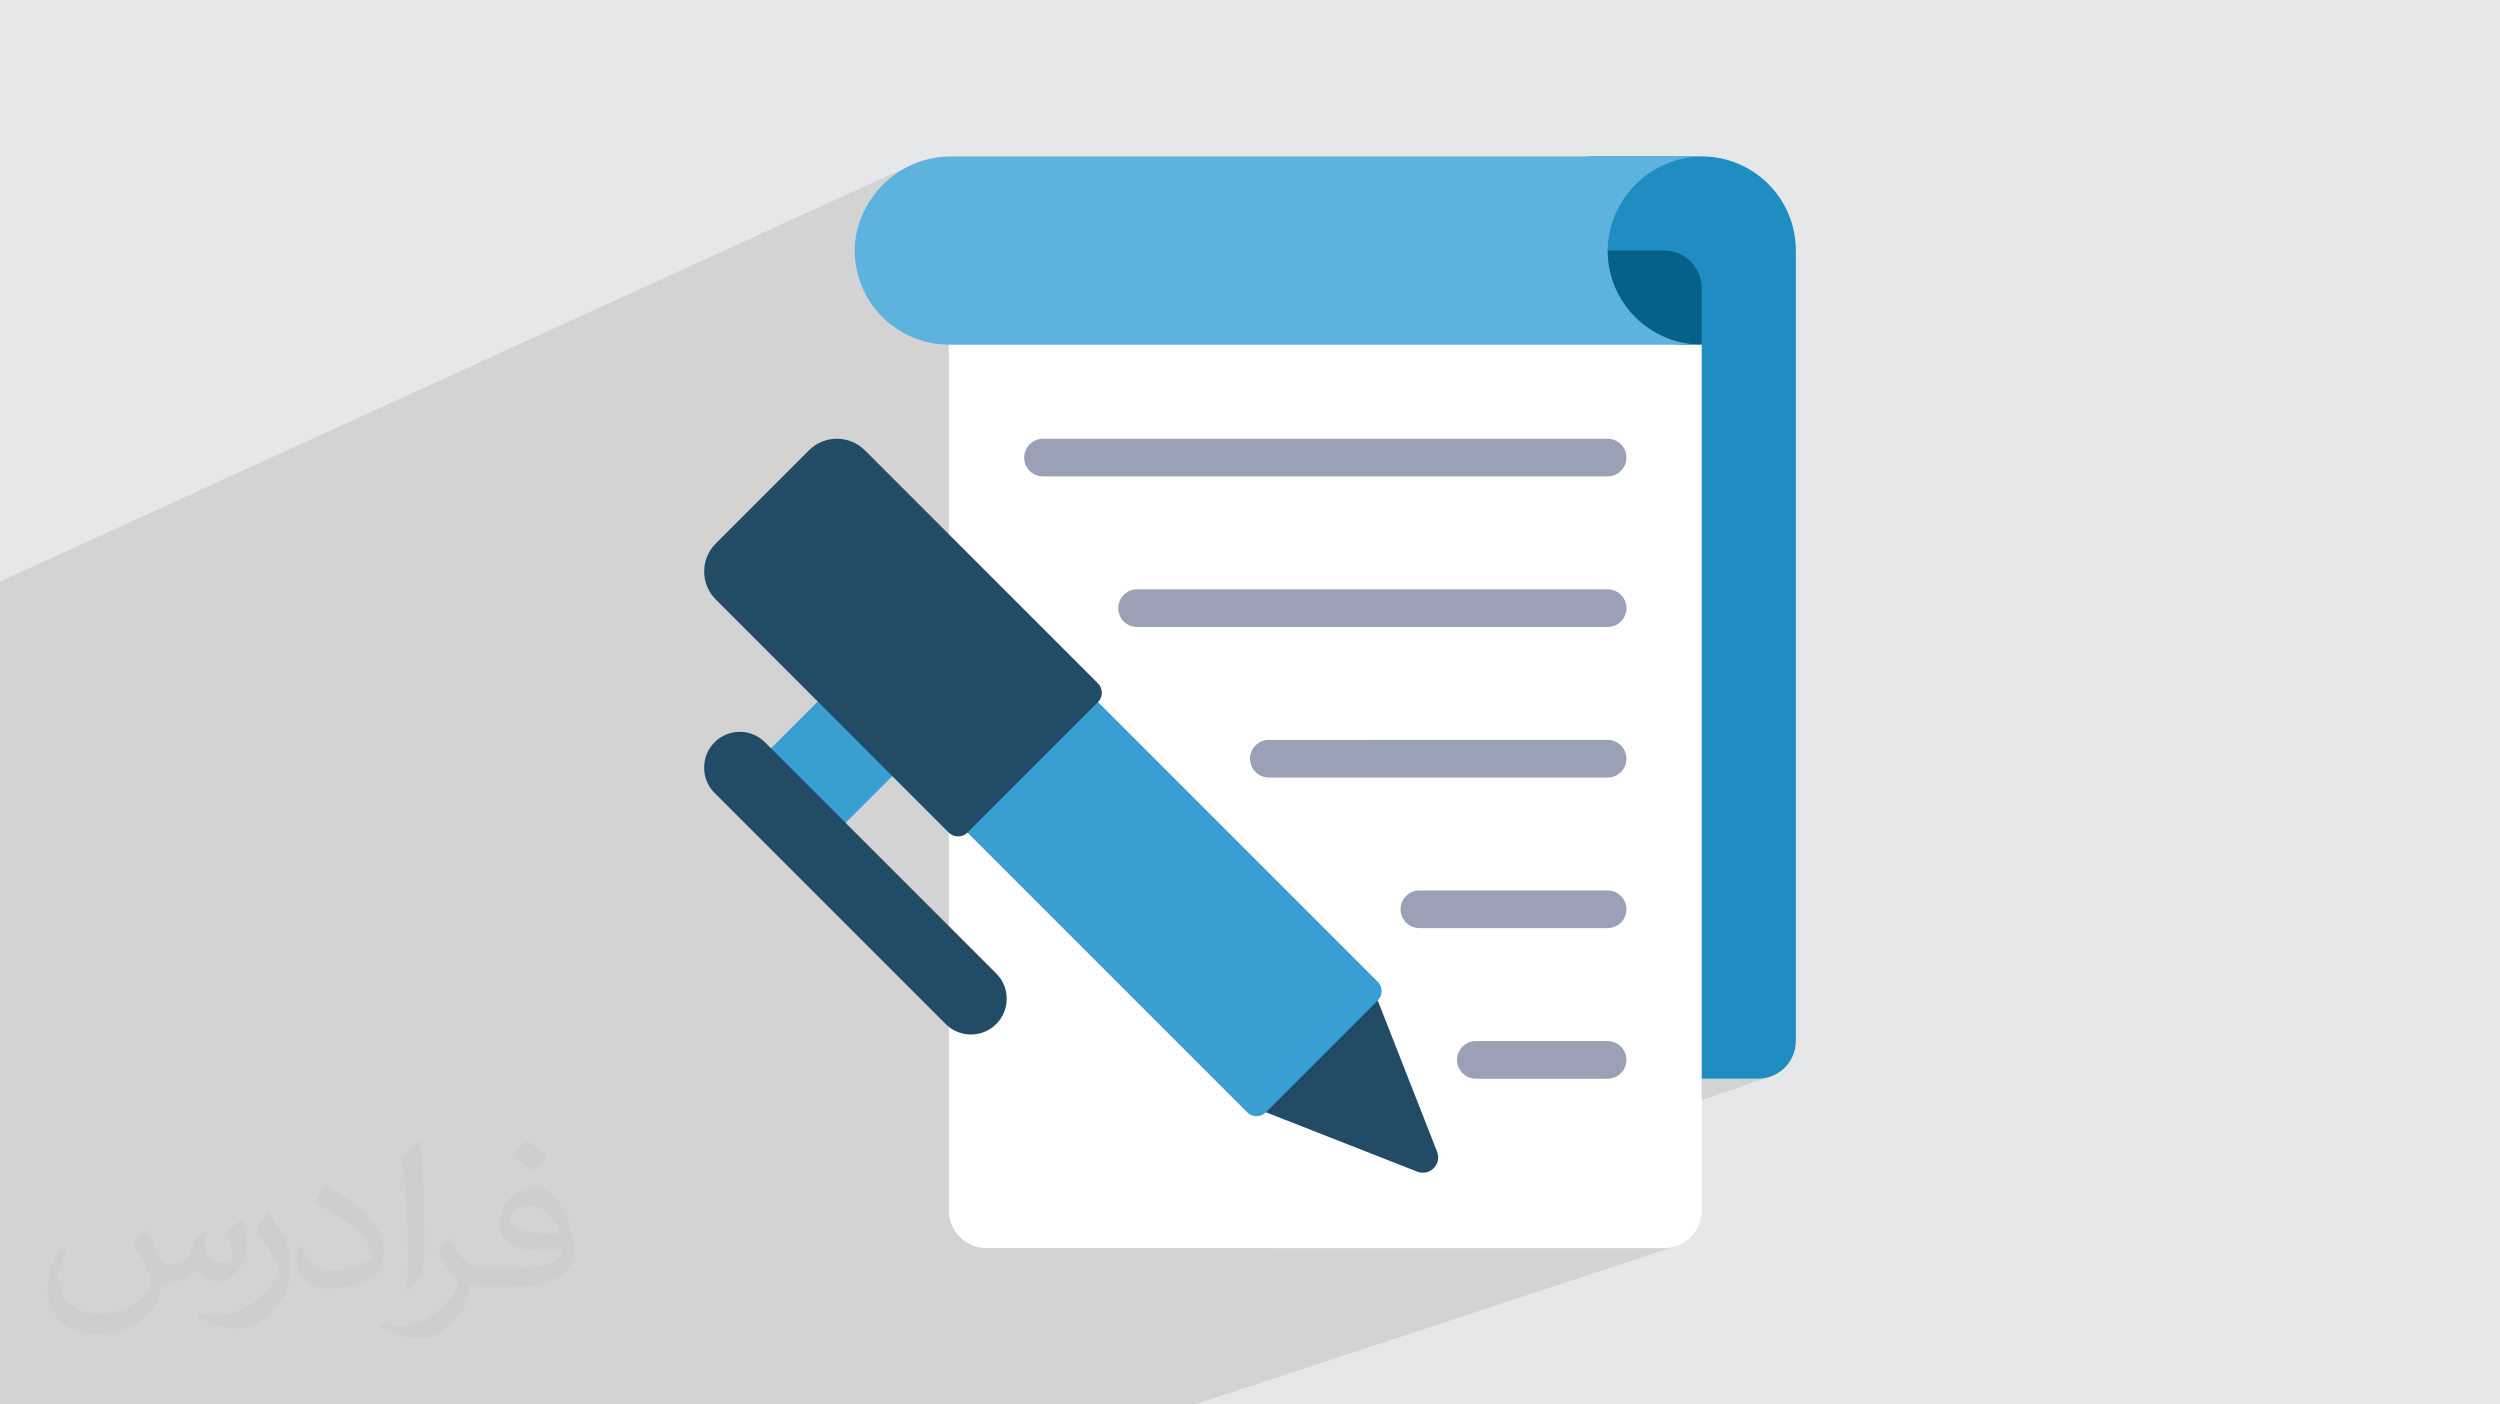 <?xml version="1.0" encoding="UTF-8"?>
<!DOCTYPE svg PUBLIC "-//W3C//DTD SVG 1.0//EN" "http://www.w3.org/TR/2001/REC-SVG-20010904/DTD/svg10.dtd">
<!-- Creator: CorelDRAW -->
<svg xmlns="http://www.w3.org/2000/svg" xml:space="preserve" width="94.192mm" height="52.917mm" version="1.0" style="shape-rendering:geometricPrecision; text-rendering:geometricPrecision; image-rendering:optimizeQuality; fill-rule:evenodd; clip-rule:evenodd"
viewBox="0 0 9404.92 5283.66"
 xmlns:xlink="http://www.w3.org/1999/xlink"
 xmlns:xodm="http://www.corel.com/coreldraw/odm/2003">
 <defs>
  <style type="text/css">
   <![CDATA[
    .fil5 {fill:#05608A;fill-rule:nonzero}
    .fil3 {fill:#1F8CC2;fill-rule:nonzero}
    .fil6 {fill:#224C66;fill-rule:nonzero}
    .fil7 {fill:#399ED1;fill-rule:nonzero}
    .fil8 {fill:#5DB3DE;fill-rule:nonzero}
    .fil9 {fill:#9AA1B7;fill-rule:nonzero}
    .fil4 {fill:white;fill-rule:nonzero}
    .fil2 {fill:#373435;fill-opacity:0.031}
    .fil1 {fill:#2B2A29;fill-opacity:0.102}
    .fil0 {fill:#E6E7E8}
   ]]>
  </style>
 </defs>
 <g id="Layer_x0020_1">
  <polygon class="fil0" points="-0,0 9404.92,0 9404.92,5283.66 -0,5283.66 "/>
  <polygon class="fil1" points="2518.05,5283.66 2442.77,5283.66 1687.47,5283.66 1676.7,5283.66 1671.71,5283.66 1592.11,5283.66 1515.61,5283.66 1076.83,5283.66 968.65,5283.66 628.74,5283.66 104.81,5283.66 93.86,5283.66 -0,5283.66 -0,5256.6 -0,5186.73 -0,5183.81 -0,4702.54 -0,4638.02 -0,4633.46 -0,4558.66 -0,4529.62 -0,4424.09 -0,4376.62 -0,4239.87 -0,4218.31 -0,4156.85 -0,3967.04 -0,3960.05 -0,3954.99 -0,3913.47 -0,3882.31 -0,3877.28 -0,3461.33 -0,3394.82 -0,3319.58 -0,3314.02 -0,3312.9 -0,3288.3 -0,3199.28 -0,3157.97 -0,3004.21 -0,2860.74 -0,2824.62 -0,2187.65 3432.59,618.84 3417.82,625.71 3403.4,633.21 3389.36,641.33 3375.71,650.05 3362.48,659.35 3349.69,669.23 3337.35,679.65 3325.48,690.61 3314.09,702.09 3303.23,714.07 3292.88,726.53 3283.09,739.46 3273.86,752.84 3265.23,766.66 3257.19,780.89 3249.78,795.53 3243.01,810.53 3236.9,825.92 3231.47,841.66 3226.74,857.72 3222.74,874.11 3219.47,890.79 3216.95,907.76 3216.56,912.02 3216.23,916.28 3215.94,920.55 3215.71,924.82 3215.53,929.09 3215.39,933.37 3215.32,937.64 3215.29,941.9 3215.75,960.14 3217.12,978.13 3219.38,995.86 3222.49,1013.32 3226.45,1030.46 3231.22,1047.28 3236.78,1063.75 3243.13,1079.85 3250.22,1095.54 3258.04,1110.83 3266.57,1125.68 3275.78,1140.05 3285.66,1153.95 3296.18,1167.34 3307.31,1180.21 3319.04,1192.52 3331.34,1204.27 3344.2,1215.42 3357.58,1225.94 3371.47,1235.84 3385.83,1245.07 3400.67,1253.6 3415.95,1261.44 3431.63,1268.55 3447.73,1274.91 3464.19,1280.49 3481,1285.28 3496.52,1288.87 3640.36,1225.69 3569.57,1296.51 4329.96,1296.51 5977.03,588.43 5977.03,740.54 6265.06,617.76 6281.01,611.32 6297.35,605.63 6314.02,600.71 6331.03,596.59 6348.33,593.28 6365.91,590.81 6383.77,589.2 6401.86,588.46 5977.03,769.26 5977.03,942.47 5977.49,960.69 5978.86,978.67 5981.1,996.38 5984.22,1013.82 5988.17,1030.94 5992.94,1047.74 5998.51,1064.19 6004.85,1080.26 6011.94,1095.95 6019.76,1111.21 6028.28,1126.04 6037.49,1140.4 6047.35,1154.28 6057.87,1167.66 6069,1180.5 6080.72,1192.8 6093.02,1204.53 6105.87,1215.65 6119.24,1226.16 6133.11,1236.04 6147.48,1245.24 6162.31,1253.77 6177.57,1261.59 6193.25,1268.68 6209.33,1275.02 6225.77,1280.59 6242.58,1285.36 6259.7,1289.32 6277.14,1292.42 6294.85,1294.68 6312.83,1296.05 6331.05,1296.51 6401.88,1296.51 5977.03,1470.17 5977.03,1650.54 6047.82,1650.54 6062.09,1651.98 6075.38,1656.1 6087.4,1662.63 6097.89,1671.28 6106.54,1681.76 6113.07,1693.8 6117.2,1707.09 6118.64,1721.35 6117.2,1735.62 6113.07,1748.91 6106.54,1760.94 6097.89,1771.42 6087.41,1780.08 6075.39,1786.61 5977.03,1825.98 5977.03,2217.01 6047.82,2217.01 6062.09,2218.45 6075.38,2222.58 6087.4,2229.11 6097.89,2237.75 6106.54,2248.24 6113.07,2260.27 6117.2,2273.56 6118.64,2287.83 6117.2,2302.09 6113.07,2315.38 6106.54,2327.42 6097.89,2337.89 6087.41,2346.55 6075.39,2353.08 5977.03,2391.12 5977.03,2783.46 6047.82,2783.46 6062.09,2784.89 6075.38,2789.03 6087.4,2795.56 6097.89,2804.2 6106.54,2814.69 6113.07,2826.71 6117.2,2840 6118.64,2854.27 6117.2,2868.54 6113.07,2881.83 6106.54,2893.86 6097.89,2904.34 6087.41,2912.99 6075.39,2919.52 5977.03,2956.22 5977.03,3349.91 6047.82,3349.91 6062.09,3351.35 6075.38,3355.47 6087.4,3362 6097.89,3370.66 6106.54,3381.13 6113.07,3393.16 6117.2,3406.45 6118.64,3420.72 6117.2,3434.99 6113.07,3448.28 6106.54,3460.31 6097.89,3470.8 6087.41,3479.44 6075.39,3485.97 5977.03,3521.35 5977.03,3916.38 6047.82,3916.38 6062.09,3917.82 6075.38,3921.94 6087.4,3928.47 6097.89,3937.13 6106.54,3947.6 6113.07,3959.64 6117.2,3972.93 6118.64,3987.19 6117.2,4001.46 6113.07,4014.75 6106.54,4026.78 6097.89,4037.27 6087.41,4045.91 6075.39,4052.45 6059.28,4058.04 6614.3,4058.01 6628.75,4057.24 6642.79,4055.06 6656.34,4051.55 4770.65,4695.29 6260.26,4695.29 6274.71,4694.52 6288.75,4692.35 6302.3,4688.83 4494.9,5283.66 4473.45,5283.66 3047.17,5283.66 2822.52,5283.66 "/>
  <path class="fil2" d="M548.54 4627.69c17.95,27.21 29.6,53.36 40.96,82.43 8.45,16.91 12.93,48.09 52.57,48.09 11.61,0 28.28,-3.42 43.06,-11.61 16.63,-8.73 29.32,-21.94 35.94,-42l15.85 -53.36 38.57 -19.02 2.64 2.64c-5.27,20.09 -6.59,39.36 -6.59,54.43 0,44.63 38.57,61.56 69.22,61.56 17.95,0 34.09,-8.73 34.09,-25.11 0,-21.13 -8.98,-57.06 -20.62,-89.29 17.95,-17.95 35.94,-35.94 56.53,-50.47l3.17 1.6c8.98,38.04 14,75.56 14,100.66 0,24.57 -10.83,51.79 -19.81,69.49 -18.49,34.87 -51.25,62.62 -90.87,62.62 -30.1,0 -63.65,-15.07 -86.66,-43.06l-1.32 0c-21.66,26.96 -55.22,51.25 -108.86,51.25l-16.63 0c-2.64,35.41 -10.29,60.49 -21.94,82.95 -31.95,62.34 -126.81,106.47 -216.1,106.47 -124.17,0 -186.51,-71.59 -186.51,-166.96 0,-58.91 19.27,-113.6 48.88,-152.42l24.29 10.04c-18.49,35.41 -30.91,68.68 -30.91,101.45 0,89.29 72.66,131.83 156.4,131.83 77.68,0 173.83,-49.41 191.28,-106.72 -6.59,-62.62 -30.1,-91.93 -66.04,-148.99 10.83,-19.02 24.83,-38.04 42.28,-58.38l3.17 0 0 0 0 0 -0.02 -0.09zm1432.13 -336.04c26.15,16.39 51.79,35.66 76.87,57.85 -14,19.81 -31.45,37.79 -53.11,53.64 -25.11,-20.34 -50.19,-37.79 -75.84,-56.27 17.42,-19.55 34.62,-38.29 52.04,-55.22l0 0 0 0 0 0 0 0 0 0 0.03 0zm13.47 244.11c-42.28,0 -76.87,27.75 -76.87,48.34 0,44.13 84.53,57.85 185.72,57.31 -12.68,-51.79 -57.06,-105.68 -108.86,-105.68l0.01 0.03zm-94.86 236.19c54.96,0 103.04,-1.6 139.74,-10.83 40.96,-10.29 75.56,-30.91 75.56,-45.17 0,-3.7 0,-8.19 -1.32,-11.89 -22.98,2.11 -49.41,2.11 -72.38,2.11 -74.49,0 -131.55,-16.91 -154.02,-58.66 -5.55,-11.61 -9.51,-24.57 -9.51,-39.36 0,-40.43 17.42,-79.79 48.09,-107 25.61,-22.45 53.89,-36.44 82.67,-36.44 52.04,0 93.51,41.75 122.57,107.54 15.85,35.94 26.68,77.4 26.68,129.72 0,34.87 -9.51,64.19 -31.17,85.85 -40.43,39.11 -114.92,53.89 -229.04,53.89l-51.79 0 0 0 -13.47 0c-28.28,0 -48.62,-5.02 -64.72,-17.42l-2.64 0c0.79,6.59 1.32,12.93 1.32,19.02 0,25.61 -8.45,58.38 -25.61,84.53 -50.72,75.3 -105.68,108.04 -153.24,108.04 -48.09,0 -107,-18.49 -160.11,-42.54l9.51 -18.49c17.17,7.13 40.96,11.89 73.7,11.89 85.85,0 198.66,-82.43 212.66,-163 -3.17,-6.59 -8.98,-15.32 -17.17,-24.57 -25.11,-29.85 -40.96,-54.68 -55.75,-80.83 12.68,-25.11 24.29,-45.17 35.13,-63.4l4.49 -0.53c36.72,74.77 69.99,117.55 144.23,117.55l11.61 0 0 0 53.89 0 0 0 0 0 0 0 0 0 0 0 0.09 0.01zm-371.98 79c6.34,-34.34 6.87,-72.91 6.87,-108.86l0 -53.36c0,-99.6 -12.68,-244.36 -22.98,-338.68 17.95,-19.27 43.06,-42 62.87,-57.31l5.81 1.6c13.47,118.62 16.63,256 16.63,383.06 0,33.3 -1.32,65.79 -4.49,89.55 -1.85,30.1 -19.27,52.83 -56.53,87.7l-8.19 -3.7zm-382.8 -157.19c1.85,46.77 24.83,83.49 105.15,83.49 49.93,0 92.19,-12.93 138.96,-35.13 8.45,-3.7 12.93,-8.73 12.93,-12.93 0,-29.32 -22.45,-68.15 -60.23,-103.55 -36.72,-33.3 -85.34,-62.62 -130.76,-82.18 -15.6,-6.59 -20.62,-13.47 -20.62,-20.09 0,-13.47 17.95,-41.75 32.77,-62.09l5.02 -0.53c52.04,27.21 110.17,67.64 153.24,112.53 39.11,41.47 63.4,83.49 63.4,129.19 0,33.81 -10.29,65.51 -26.96,95.11 -57.06,28.79 -117.83,50.72 -178.06,50.72 -73.17,0 -123.1,-34.34 -123.1,-114.92 0,-8.73 0,-22.19 3.17,-39.64l25.11 0 0 0 0 0 0 0 0 0 0 0 -0.02 0zm-132.37 -132.9l45.45 73.45c16.63,27.21 32.23,56.81 32.23,103.55l0 59.7c0,48.34 -30.91,100.13 -80.83,151.38 -39.11,34.62 -73.7,49.41 -105.68,49.41 -47.55,0 -101.98,-14.79 -164.85,-41.75l7.13 -18.49c19.81,5.27 42.79,9.77 71.06,9.77 90.36,-0.53 182.8,-66.57 225.08,-147.15 5.02,-9.26 6.87,-17.95 6.87,-24.04 0,-9.26 -5.02,-19.55 -8.98,-28.79 -22.98,-43.31 -48.62,-82.95 -76.87,-119.68 14.79,-23.25 29.6,-45.7 45.7,-67.9l3.7 0.53 0 0 0 0 0 0 0 0 0 0 -0.02 0.01z"/>
  <g id="_2928809785632">
   <path class="fil3" d="M6401.88 588.43c195.47,0 354.01,158.54 354.01,354.04l0 2973.94c-0.19,78.06 -63.5,141.38 -141.6,141.6l-637.27 0.03 0 -3469.61 424.85 0z"/>
   <path class="fil4" d="M3569.57 1296.51l0 3257.16c0.19,78.09 63.51,141.42 141.61,141.63l2549.09 0c78.06,-0.21 141.38,-63.53 141.6,-141.63l0 -3257.16 -70.81 -70.81 -2690.69 0 -70.79 70.81z"/>
   <path class="fil5" d="M5977.03 942.47c-0.02,195.49 158.52,354.03 354.01,354.03l70.83 0 0 -212.44c-0.24,-78.07 -63.55,-141.39 -141.65,-141.6l-283.2 0z"/>
   <path class="fil6" d="M4762.25 4184.27l570.01 223.68c6.5,2.47 13.46,3.74 20.47,3.74 31.82,0 57.64,-25.82 57.64,-57.64 0,-7.01 -1.28,-14 -3.76,-20.55l-223.68 -569.93 -409.62 11.18 -11.05 409.51z"/>
   <path class="fil7" d="M3536.41 3028.97l1155.38 1155.29c9.26,9.59 22.03,15.05 35.38,15.05 13.36,0 26.15,-5.46 35.41,-15.07l420.67 -420.67c9.26,-9.29 14.45,-21.87 14.45,-34.98 0,-13.12 -5.19,-25.69 -14.45,-34.99l-1155.72 -1155.72 -491.12 491.09z"/>
   <polygon class="fil7" points="3392.53,2884.03 3144.72,3131.85 2861.5,2854.27 3114.98,2600.78 "/>
   <path class="fil6" d="M2692.6 2255.1l876.53 877.02c9.38,9.29 22.03,14.51 35.23,14.51 13.19,0 25.85,-5.22 35.25,-14.51l491.14 -491.14c9.18,-9.24 14.37,-21.82 14.37,-34.9 0,-13.09 -5.19,-25.67 -14.43,-34.96l-877.01 -877.02c-27.89,-27.91 -65.73,-43.59 -105.18,-43.59 -39.45,0 -77.29,15.69 -105.17,43.59l-350.72 350.72c-27.86,27.84 -43.54,65.7 -43.54,105.12 0,39.42 15.69,77.29 43.54,105.15z"/>
   <path class="fil6" d="M2649.06 2888.13c0,0.19 0,0.43 0,0.62 0,35.3 14.02,69.15 38.94,94.12l872.2 872.07c25,23.63 58.13,36.82 92.52,36.82 74.29,0 134.54,-60.24 134.54,-134.54 0,-34.39 -13.2,-67.52 -36.85,-92.49l-872.21 -872.07c-25.15,-25.34 -59.41,-39.6 -95.11,-39.6 -74.03,0 -134.06,60.02 -134.06,134.05 0,0.32 0,0.64 0,0.99l0.03 0.03z"/>
   <path class="fil8" d="M3569.57 1296.51l2832.31 0c-195.51,0 -354.05,-158.54 -354.05,-354.03 3.11,-194.19 159.85,-350.94 354.03,-354.01l-2817.43 -0.03c-1.88,0 -3.93,-0.05 -5.83,-0.05 -183.86,0 -338.92,136.94 -361.64,319.38 -1.1,11.35 -1.66,22.78 -1.66,34.15 0,195.68 158.57,354.44 354.25,354.6l0.02 0z"/>
   <g>
    <path class="fil9" d="M3923.61 1792.17l2124.23 0c39.07,0 70.79,-31.71 70.79,-70.81 0,-39.1 -31.72,-70.81 -70.81,-70.81l-2124.21 0c-39.1,0 -70.81,31.71 -70.81,70.81 0,39.1 31.71,70.81 70.81,70.81z"/>
    <path class="fil9" d="M4277.64 2358.64l1770.2 0c39.07,0 70.79,-31.71 70.79,-70.81 0,-39.1 -31.72,-70.81 -70.81,-70.81l-1770.18 0c-39.1,0 -70.81,31.71 -70.81,70.81 0,39.1 31.71,70.81 70.81,70.81z"/>
    <path class="fil9" d="M4773.3 2925.08l1274.54 0c39.07,0 70.79,-31.71 70.79,-70.81 0,-39.09 -31.72,-70.81 -70.81,-70.81l-1274.52 0.03c-39.13,-0.03 -70.81,31.69 -70.81,70.78 0,39.1 31.68,70.81 70.78,70.81l0.03 0z"/>
    <path class="fil9" d="M5339.78 3491.55l708.07 0c39.07,-0.02 70.79,-31.73 70.79,-70.83 0,-39.1 -31.72,-70.81 -70.81,-70.81l-708.05 0.03c-39.13,-0.03 -70.84,31.68 -70.84,70.78 0,39.1 31.71,70.81 70.81,70.81l0.03 0.02z"/>
    <path class="fil9" d="M5552.18 4058.04l495.66 0c39.07,-0.03 70.79,-31.74 70.79,-70.84 0,-39.1 -31.72,-70.81 -70.81,-70.81l-495.64 0.03c-39.12,-0.03 -70.83,31.68 -70.83,70.78 0,39.1 31.71,70.81 70.8,70.81l0.03 0.03z"/>
   </g>
  </g>
 </g>
</svg>

